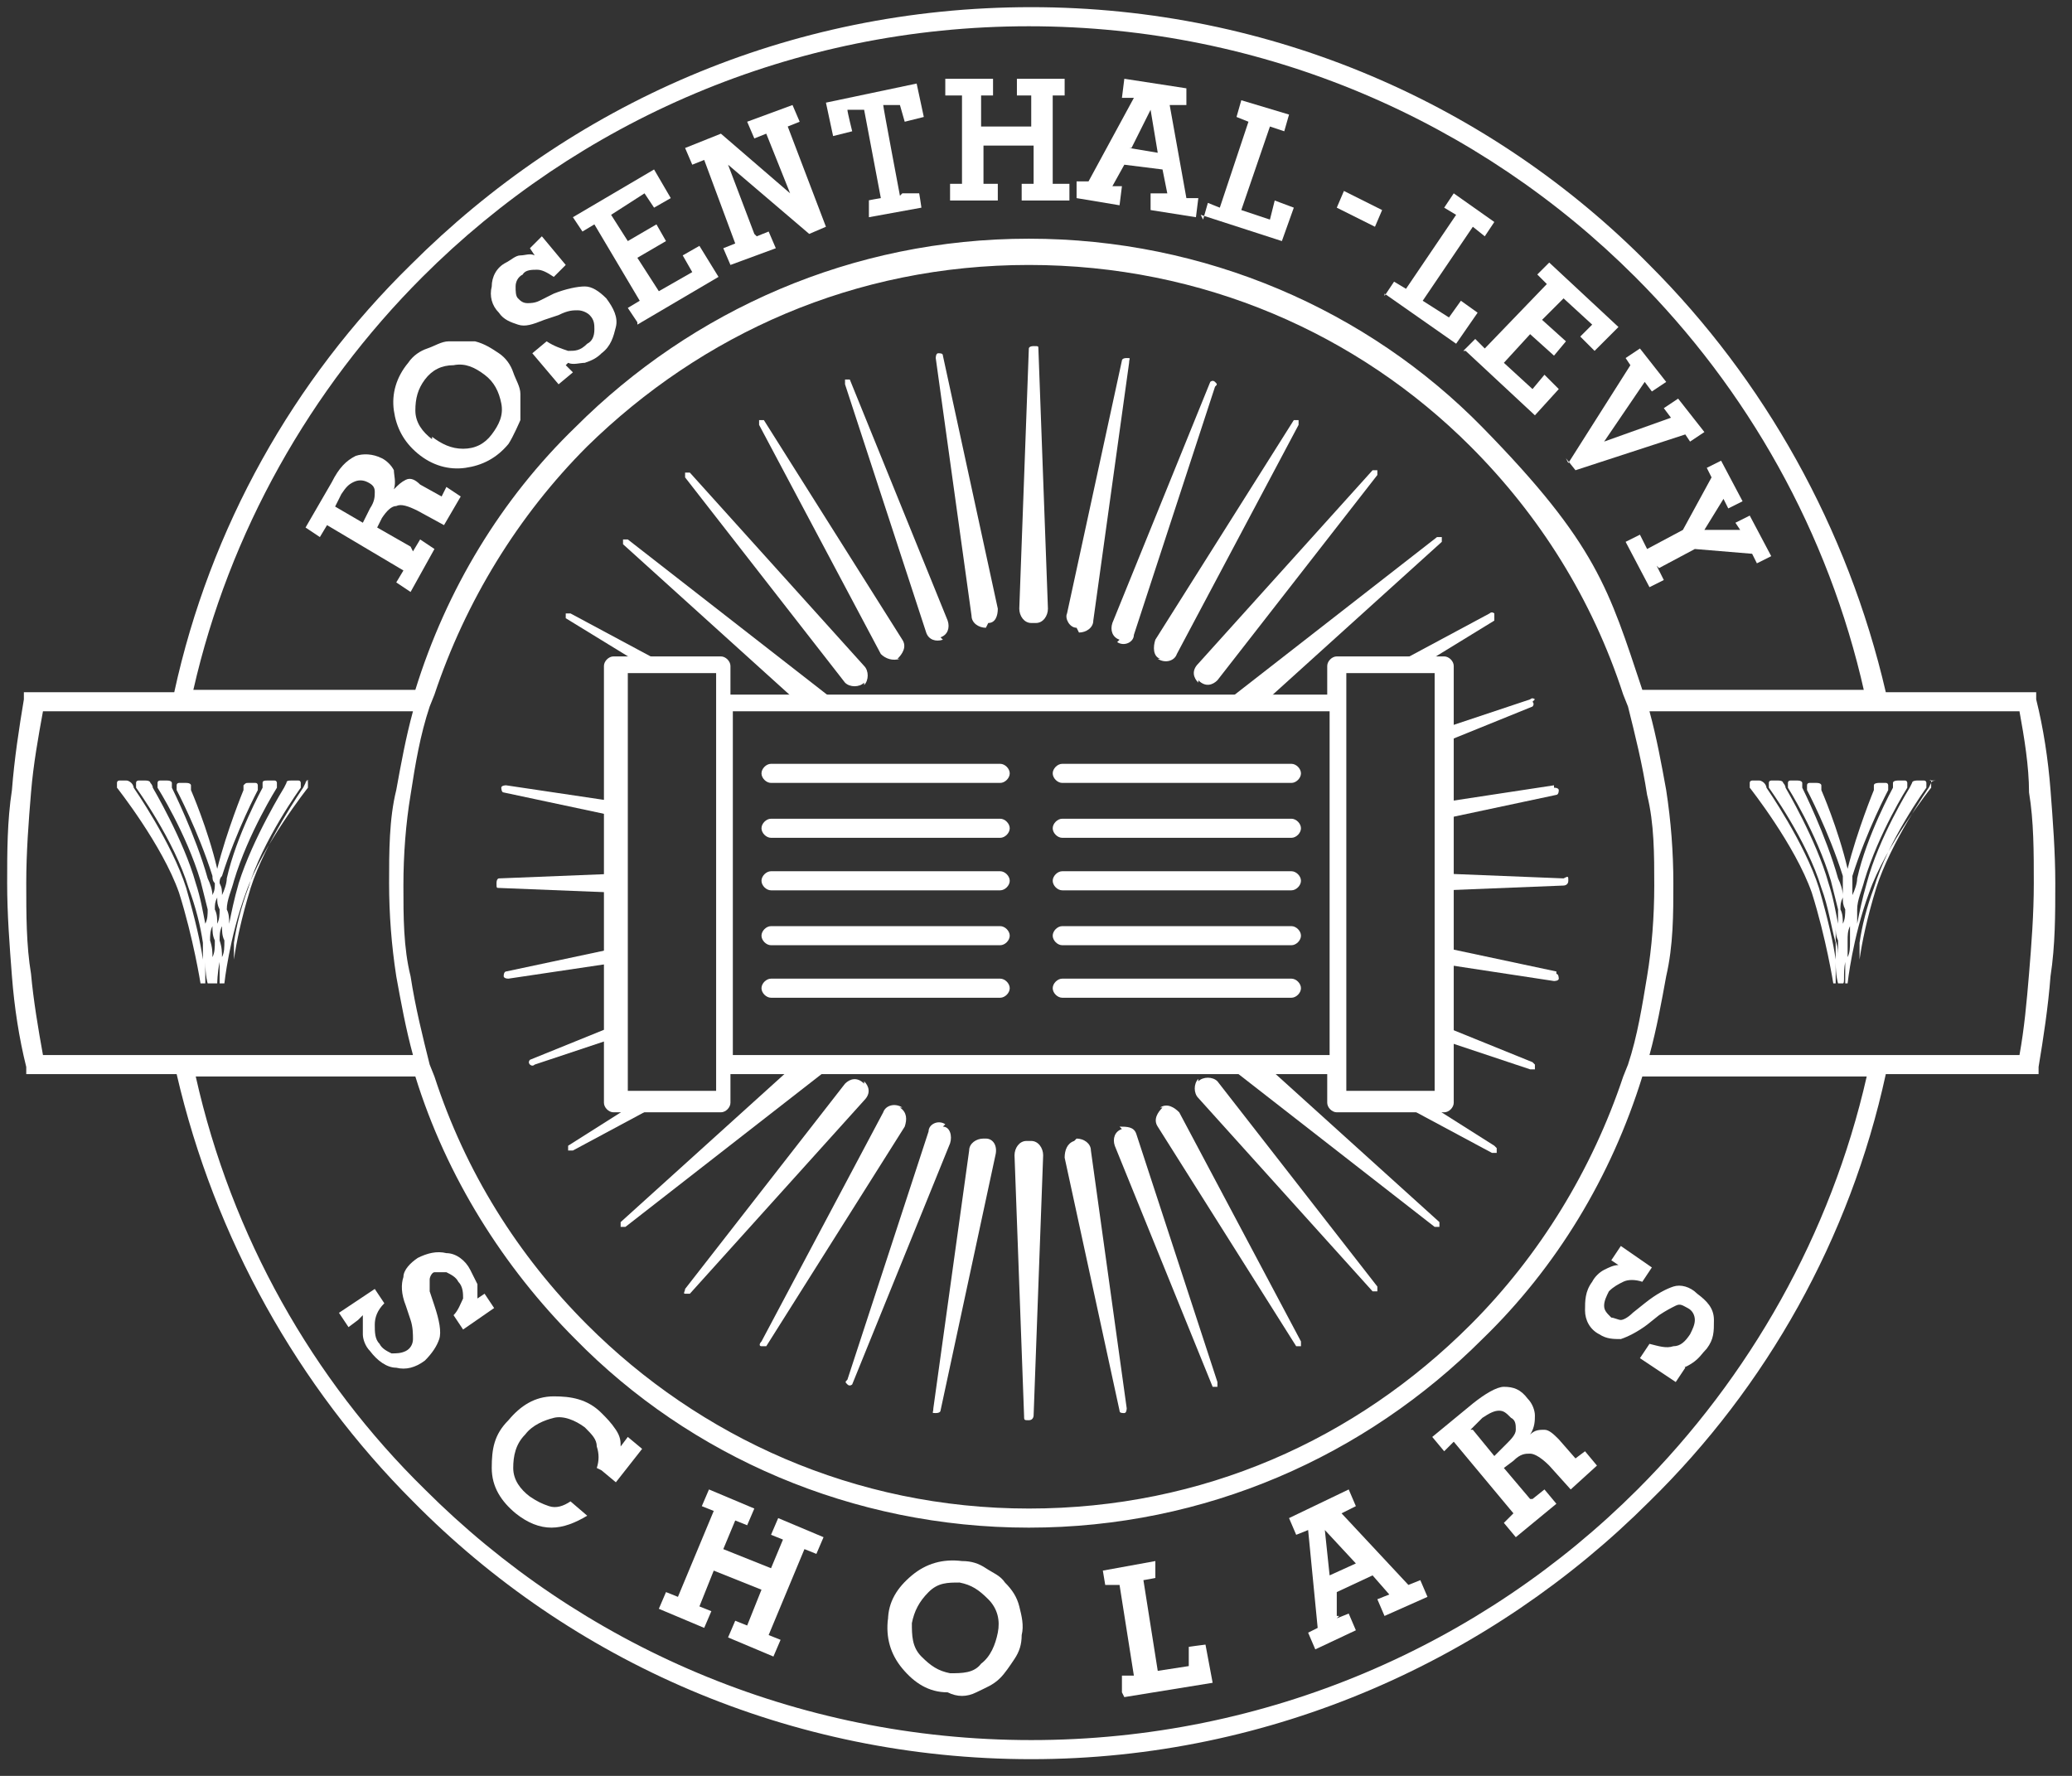 <svg viewBox="0 0 86.8 74.4" xmlns="http://www.w3.org/2000/svg"><rect x="0" y="0" width="86.8" height="74.4" fill="#333333" stroke="none"/><g fill="#fff"><path d="m17.3 23.1.3-.5.6.4-1 1.8-.6-.4.3-.5-3.2-1.9-.3.5-.6-.4 1.1-1.9c.3-.6.6-.9 1-1.1.3-.1.7-.1 1.1.1.2.1.4.3.5.5 0 .2.1.5 0 .8.2-.2.3-.3.5-.4s.4 0 .6.2l.9.5.2-.4.6.4-.7 1.2-1.1-.6c-.4-.2-.7-.3-.9-.2-.2 0-.4.2-.6.5l-.2.4 1.4.8zm-3.3-1.9 1.2.7.3-.6c.2-.3.2-.5.2-.7s-.1-.3-.3-.4-.4-.1-.6 0-.3.2-.5.5l-.3.6z"/><path d="m17.5 19c-.6-.5-.9-1.1-1-1.8s.1-1.4.6-2c.2-.3.5-.5.8-.6s.6-.3.9-.3h1.1c.4.1.7.3 1 .5s.5.5.6.8.3.6.3.9v1.1s-.3.7-.5 1c-.5.6-1.1.9-1.8 1s-1.4-.1-2-.6zm.6-.7c.4.3.8.5 1.3.5s.9-.2 1.2-.6.5-.8.4-1.3-.3-.9-.7-1.2-.8-.5-1.3-.4c-.5 0-.9.2-1.2.6s-.4.8-.4 1.3.3.9.7 1.2z"/><path d="m23.7 15.3.3.3-.6.5-1.1-1.3.6-.5c.3.2.6.3.9.4.3 0 .5 0 .8-.3.2-.1.3-.3.3-.6 0-.2 0-.4-.2-.6-.1-.1-.3-.2-.5-.2s-.4 0-.8.2l-.6.2c-.5.2-.8.3-1.1.2s-.6-.2-.8-.5c-.3-.3-.4-.7-.3-1.1 0-.4.2-.8.6-1 .2-.1.4-.3.6-.3s.4-.1.6 0l-.2-.3.5-.5 1 1.2-.5.5c-.3-.2-.5-.3-.7-.3s-.5 0-.6.2c-.2.1-.3.3-.3.5s0 .4.1.5.2.2.4.2c.1 0 .3 0 .5-.1l.6-.3c.5-.2 1-.3 1.3-.3s.6.2.9.5c.3.4.5.8.4 1.2s-.2.8-.6 1.1c-.2.2-.4.3-.7.4-.2 0-.5.1-.7 0z"/><path d="m26.7 13.5-.4-.6.5-.3-1.9-3.2-.5.3-.4-.6 3.4-2 .7 1.2-.7.4-.4-.6-1.4.9.7 1.1 1.2-.7.4.7-1.2.7.9 1.4 1.4-.8-.4-.7.7-.4.8 1.3-3.4 2z"/><path d="m31.7 9.9.5-.2.3.7-1.9.7-.3-.7.5-.2-1.3-3.5-.5.2-.3-.7 1.5-.6 2.9 2.5-1-2.5-.5.2-.3-.7 1.9-.7.3.7-.5.2 1.6 4.2-.7.3-3.4-2.9 1.1 2.9z"/><path d="m37.8 8.1h.7c0-.1.1.6.1.6l-2.2.4v-.7c-.1 0 .5-.1.5-.1l-.7-3.7h-.7c0 .1.2.9.2.9l-.8.2-.3-1.4 3.8-.8.3 1.4-.8.2-.2-.7h-.7c0 .1.7 3.8.7 3.8z"/><path d="m41.2 6.1v1.6s.6 0 .6 0v.7s-2 0-2 0v-.7s.5 0 .5 0v-3.7c-.1 0-.7 0-.7 0v-.7s2 0 2 0v.7s-.5 0-.5 0v1.3s2.1 0 2.1 0v-1.3s-.6 0-.6 0v-.7s2 0 2 0v.7s-.5 0-.5 0v3.7h.7v.7s-2 0-2 0v-.7s.5 0 .5 0v-1.6s-2.1 0-2.1 0z"/><path d="m46.5 7.8h.5s-.1.8-.1.8l-1.8-.3v-.7h.5l1.9-3.5h-.5s.1-.8.1-.8l2.6.4v.7c-.1 0-.7 0-.7 0l.7 3.9h.5s-.1.8-.1.8l-1.9-.3v-.7h.7l-.2-1-1.6-.2-.5.9zm.8-1.6 1.2.2-.3-1.8s-.8 1.6-.8 1.6z"/><path d="m50.4 9.2.2-.7.5.2 1.2-3.6-.5-.2.2-.7 2 .6-.2.7-.6-.2-1.2 3.5 1.2.4.2-.8.8.3-.5 1.4-3.4-1.1z"/><path d="m56 8.7.3-.7 1.6.8-.3.7z"/><path d="m58 12.4.4-.6.5.3 2.1-3.1-.5-.3.4-.6 1.7 1.2-.4.6-.5-.4-2.1 3.1 1.1.7.5-.7.7.5-.9 1.3-3-2.1z"/><path d="m61.3 14.7.5-.5.4.4 2.6-2.7-.4-.4.5-.5 2.9 2.7-1 1-.6-.6.5-.5-1.2-1.1-.9.9 1 .9-.5.6-1-.9-1.1 1.2 1.2 1.1.5-.6.6.6-1 1.1-2.9-2.7z"/><path d="m65.7 19.4 2.6-4.1-.2-.3.6-.4 1.1 1.4-.6.4-.3-.4-1.7 2.5 2.8-1-.3-.4.6-.4 1.1 1.4-.6.4-.2-.3-4.6 1.5-.4-.5z"/><path d="m69.4 23.7.3.6-.6.3-1-1.9.6-.3.3.6 1.5-.8 1.2-2.2-.2-.4.6-.3.9 1.7-.6.3-.2-.4-.8 1.3h1.5s-.2-.3-.2-.3l.6-.3.9 1.7-.6.3-.2-.4-2.4-.2-1.5.8z"/><path d="m15 55.3-.4.3-.4-.6 1.5-1 .4.6c-.3.3-.4.6-.4.9s0 .6.2.8c.1.2.3.3.5.4.2 0 .4 0 .6-.1s.3-.3.3-.5 0-.5-.1-.8l-.2-.6c-.2-.5-.2-.9-.1-1.2 0-.3.3-.6.6-.8.4-.2.8-.3 1.2-.2.4 0 .8.3 1 .7l.3.6s0 .4 0 .6l.3-.2.4.6-1.3.9-.4-.6c.2-.2.3-.5.4-.7 0-.2 0-.5-.2-.7-.1-.2-.3-.3-.5-.4-.2 0-.4 0-.5 0s-.2.2-.2.3 0 .3 0 .5l.2.6c.2.6.3 1.1.2 1.4s-.3.6-.6.9c-.4.3-.8.4-1.2.3-.4 0-.8-.3-1.1-.7-.2-.2-.3-.5-.3-.7s0-.5 0-.8z"/><path d="m25 61.5c.1-.3.1-.6 0-.9 0-.3-.2-.5-.5-.8-.4-.3-.9-.5-1.3-.4s-.9.3-1.2.7c-.4.4-.5.9-.5 1.4s.3.9.7 1.2c.3.2.5.3.8.4s.6 0 .9-.2l.7.6c-.5.3-1 .5-1.5.5s-1-.2-1.5-.6c-.6-.5-1-1.1-1-1.9s.1-1.4.7-2c.5-.6 1.1-1 1.9-1 .7 0 1.4.1 2 .7.2.2.4.4.6.7s.2.5.2.7l.3-.4.6.5-1.1 1.4-.6-.5z"/><path d="m29.9 65.8-.6 1.5.5.2-.3.7-1.9-.8.3-.7.5.2 1.5-3.6-.5-.2.3-.7 1.9.8-.3.7-.5-.2-.5 1.2 2 .8.5-1.2-.5-.2.3-.7 1.9.8-.3.7-.5-.2-1.5 3.6.5.2-.3.7-1.9-.8.3-.7.5.2.6-1.5s-2-.8-2-.8z"/><path d="m37.2 67.9c0-.8.4-1.4 1-1.9s1.3-.7 2.1-.6c.4 0 .7.1 1 .3s.6.3.8.6c.3.3.5.6.6 1s.2.8.1 1.2c0 .4-.1.7-.3 1s-.4.6-.6.8c-.3.3-.6.4-1 .6s-.8.2-1.2 0c-.8 0-1.4-.4-1.9-1s-.7-1.3-.6-2.1zm1 .1c0 .5 0 1 .4 1.4s.7.6 1.2.7c.5 0 1 0 1.3-.4.4-.3.6-.8.7-1.3s0-1-.4-1.4-.7-.6-1.2-.7c-.5 0-.9 0-1.3.4s-.6.8-.7 1.3z"/><path d="m47 70.9v-.7c-.1 0 .5 0 .5 0l-.6-3.8h-.6s-.1-.6-.1-.6l2.2-.4v.7c.1 0-.5.1-.5.1l.6 3.8 1.3-.2v-.8c-.1 0 .7-.1.7-.1l.3 1.6-3.7.6z"/><path d="m56 67.8.5-.2.3.7-1.7.8-.3-.7.4-.2-.4-4.1-.5.2-.3-.7 2.5-1.2.3.7-.6.3 2.8 3 .5-.2.3.7-1.8.8-.3-.7.5-.2-.7-.8-1.5.7v1h.1zm-.3-1.8 1.1-.5-1.3-1.4z"/><path d="m64.2 62.8.5-.4.5.6-1.7 1.4-.5-.6.4-.4-2.5-3-.4.4-.5-.6 1.7-1.4c.5-.4 1-.7 1.3-.7.4 0 .7.1 1 .5.2.2.3.5.3.7s0 .5-.2.8c.2-.2.4-.2.6-.2s.4.2.6.4l.7.8.4-.3.5.6-1.1 1-.9-1c-.3-.3-.6-.5-.8-.5s-.4 0-.7.3l-.4.3 1.1 1.3zm-2.5-2.9.9 1.1.5-.5c.2-.2.4-.4.4-.6s0-.4-.2-.5c-.2-.2-.3-.3-.5-.3s-.4.1-.7.3l-.5.5z"/><path d="m70.2 57 .4.3-.4.6-1.5-1 .4-.6c.4.1.7.2 1 .1.3 0 .5-.2.7-.5.1-.2.2-.4.2-.6s-.1-.4-.3-.5-.3-.2-.5-.1-.4.2-.7.4l-.5.4c-.4.3-.8.5-1.1.6-.3 0-.6 0-.9-.2-.4-.2-.6-.6-.6-1s0-.8.3-1.2c.1-.2.3-.4.5-.5s.4-.2.6-.2l-.3-.2.4-.6 1.3.9-.4.6c-.3-.1-.6-.1-.8 0s-.4.2-.6.4c-.1.2-.2.4-.2.6s.1.3.3.5c.1 0 .3.1.4.1s.3-.1.5-.3l.5-.4c.5-.4.9-.6 1.2-.7s.7 0 1 .3c.4.3.7.6.7 1.1s0 .8-.3 1.2c-.2.2-.3.4-.6.6s-.4.2-.7.3z"/><path d="m43.2.3c10.1 0 19.3 4.1 25.9 10.8 4.8 4.8 8.3 11 9.9 17.9h6.3v.3c.3 1.2.5 2.5.6 3.8s.2 2.6.2 3.9 0 2.6-.2 3.9c-.1 1.3-.3 2.6-.5 3.8v.3h-6.4c-1.5 6.9-5 13.1-9.9 17.9-6.6 6.6-15.8 10.8-25.9 10.8s-19.3-4.1-25.9-10.8c-4.8-4.8-8.3-11-9.9-17.9h-6.3v-.3c-.3-1.2-.5-2.5-.6-3.8s-.2-2.6-.2-3.9 0-2.6.2-3.9c.1-1.3.3-2.6.5-3.8v-.3h6.3c1.5-6.9 5-13.1 9.9-17.9 6.7-6.7 15.8-10.8 26-10.8zm34.9 28.7c-1.5-6.7-4.9-12.7-9.6-17.4-6.5-6.5-15.5-10.5-25.4-10.5s-18.9 4-25.4 10.5c-4.7 4.7-8.1 10.7-9.6 17.3h9.3c1.3-4.2 3.6-8 6.7-11 4.9-4.9 11.6-7.9 19-7.9s14.2 3 19 7.9 5.3 6.8 6.7 11h9.3zm0 16.1h-9.3c-1.3 4.2-3.6 8-6.7 11-4.9 4.9-11.6 7.9-19 7.9s-14.2-3-19-7.9c-3-3-5.4-6.8-6.7-11h-9.2c1.5 6.7 4.9 12.7 9.6 17.3 6.5 6.5 15.5 10.5 25.4 10.5s18.9-4 25.4-10.5c4.7-4.7 8.1-10.7 9.6-17.3zm-10.1 0 .2-.5c.4-1.2.6-2.5.8-3.7s.3-2.5.3-3.8 0-2.6-.3-3.8c-.2-1.3-.5-2.5-.8-3.7l-.2-.5c-1.3-4-3.5-7.5-6.4-10.4-4.7-4.7-11.2-7.6-18.5-7.6s-13.7 2.9-18.5 7.6c-2.9 2.9-5.1 6.5-6.4 10.4l-.2.5c-.4 1.2-.6 2.4-.8 3.7-.2 1.2-.3 2.5-.3 3.8s0 2.6.3 3.8c.2 1.3.5 2.5.8 3.7l.2.5c1.3 4 3.5 7.5 6.4 10.4 4.7 4.7 11.2 7.7 18.5 7.7s13.7-2.9 18.5-7.7c2.9-2.9 5.1-6.5 6.4-10.4zm16.6-15.3h-15.5c.3 1.1.5 2.2.7 3.3.2 1.3.3 2.6.3 3.9s0 2.6-.3 3.9c-.2 1.1-.4 2.2-.7 3.3h15.5c.2-1.1.3-2.2.4-3.4s.2-2.5.2-3.8 0-2.6-.2-3.8c0-1.1-.2-2.3-.4-3.4zm-67.3 0h-15.5c-.2 1.1-.4 2.2-.5 3.4s-.2 2.5-.2 3.8 0 2.6.2 3.8c.1 1.1.3 2.3.5 3.4h15.5c-.3-1.1-.5-2.2-.7-3.3-.2-1.3-.3-2.6-.3-3.9s0-2.7.3-3.9c.2-1.1.4-2.2.7-3.3z"/><path d="m13.3 32.7h-.3c-.1 0-.2 0-.2.1 0 0-.1.2-.1.2s-1.6 2.3-2.2 4.2c-.4 1.3-.6 2.3-.7 3 0-.2 0-.5 0-.7.1-.7.3-1.5.6-2.3.6-2 2.2-4.2 2.2-4.2s0-.1 0-.2c0 0 0-.1-.1-.1h-.3c-.1 0-.2 0-.2.1 0 0-.1.2-.1.2s-1.3 2.1-1.9 4c-.2.7-.3 1.2-.4 1.7 0-.2 0-.4-.1-.6 0-.4.2-.8.3-1.2.6-2 1.8-3.9 1.8-3.9s0-.1 0-.2c0 0 0-.1-.1-.1h-.3c-.1 0-.2 0-.2.1v.2s-1.1 2-1.5 3.8c0 .2-.1.5-.2.7 0-.2 0-.3-.1-.5 0-.1 0-.2.1-.3.6-1.9 1.5-3.6 1.5-3.6s0-.1 0-.2c0 0 0-.1-.1-.1h-.3c-.1 0-.1 0-.2.1v.2s-.7 1.7-1.1 3.3c-.4-1.7-1.1-3.3-1.1-3.3s0-.1 0-.2c0 0 0-.1-.2-.1h-.3s-.1 0-.1.1v.2s.9 1.7 1.5 3.6c0 .1 0 .2.1.3 0 .2 0 .3-.1.5 0-.2-.1-.5-.2-.7-.5-1.8-1.5-3.8-1.5-3.8s0-.1 0-.2c0 0 0-.1-.2-.1h-.3s-.1 0-.1.1v.2s1.2 1.9 1.8 3.9l.3 1.2c0 .2 0 .4-.1.6-.1-.5-.2-1.1-.4-1.7-.5-1.8-1.8-4-1.8-4s0-.1-.1-.2c0 0 0-.1-.2-.1h-.3s-.1 0-.1.1v.2s1.6 2.2 2.2 4.2c.3.8.5 1.6.6 2.3v.7c-.1-.7-.3-1.6-.7-3-.6-1.9-2.2-4.2-2.2-4.2s0-.1-.1-.2c0 0-.1-.1-.2-.1h-.3s-.1 0-.1.1v.2s1.9 2.4 2.6 4.4c.6 1.9.9 3.8.9 3.8s0 0 .1 0 .1 0 .1 0 0-.4 0-.9c0 .6.1.9.1.9s0 0 .1 0 .1 0 .1 0 0-.4 0-.9v.9s0 0 .1 0h.1s0-.4.1-.9v.9s0 0 .1 0h.1s.2-1.9.9-3.8c.7-2 2.6-4.4 2.6-4.4s0 0 0-.2 0-.1-.1-.1zm-4.2 4.9c0 .2 0 .3.1.5 0 .2 0 .4-.1.6 0-.2 0-.4-.1-.6 0-.2 0-.3.1-.5zm-.2 2.5c0-.2 0-.4-.1-.7 0-.2 0-.4.1-.6 0 .2 0 .4.1.6 0 .3 0 .5-.1.7zm.4 0c0-.2 0-.4-.1-.7 0-.2 0-.4.1-.6 0 .2 0 .4.1.6 0 .3 0 .5-.1.7z"/><path d="m81.4 32.7h-.3s-.2 0-.2.1c0 0-.1.2-.1.2s-1.6 2.3-2.2 4.2c-.4 1.3-.6 2.3-.7 3 0-.2 0-.5 0-.7.1-.7.3-1.5.6-2.3.6-2 2.2-4.2 2.2-4.2s0-.1 0-.2c0 0 0-.1-.1-.1h-.3s-.2 0-.2.1c0 0-.1.2-.1.2s-1.3 2.1-1.8 4c-.2.7-.3 1.2-.4 1.7 0-.2 0-.4 0-.6 0-.4.2-.8.3-1.2.6-2 1.8-3.9 1.8-3.9s0-.1 0-.2c0 0 0-.1-.1-.1h-.3s-.2 0-.2.1v.2s-1.1 2-1.5 3.8c0 .2-.1.5-.2.7 0-.2 0-.3 0-.5 0-.1 0-.2 0-.3.6-1.9 1.5-3.6 1.5-3.6s0-.1 0-.2c0 0 0-.1-.1-.1h-.3s-.2 0-.2.1v.2s-.7 1.7-1.1 3.3c-.4-1.7-1.1-3.3-1.1-3.3s0-.1 0-.2c0 0 0-.1-.2-.1h-.3s-.1 0-.1.1v.2s.9 1.7 1.5 3.6v.3.5c0-.2-.1-.5-.2-.7-.5-1.8-1.5-3.8-1.5-3.8s0-.1 0-.2c0 0 0-.1-.2-.1h-.3s-.1 0-.1.1v.2s1.2 1.9 1.8 3.9c.1.4.2.8.3 1.2v.6c-.1-.5-.2-1.1-.4-1.7-.5-1.8-1.8-4-1.8-4s0-.1-.1-.2c0 0 0-.1-.2-.1h-.3s-.1 0-.1.1v.2s1.6 2.2 2.2 4.2c.3.8.4 1.6.6 2.3v.7c-.1-.7-.3-1.6-.7-3-.6-1.9-2.2-4.2-2.2-4.2s0-.1-.1-.2c0 0-.1-.1-.2-.1h-.3s-.1 0-.1.1v.2s1.9 2.4 2.6 4.4c.6 1.9.9 3.8.9 3.8s0 0 .1 0 0 0 0 0 0-.4 0-.9c0 .6.1.9.1.9s0 0 0 0 .1 0 .1 0 0-.4 0-.9v.9s0 0 .1 0 0-.4.1-.9v.9s0 0 0 0h.1s.2-1.9.9-3.8c.7-2 2.6-4.4 2.6-4.4s0 0 0-.2 0-.1-.1-.1zm-4.2 4.9c0 .2 0 .3.1.5 0 .2 0 .4-.1.6 0-.2 0-.4-.1-.6 0-.2 0-.3.1-.5zm-.2 2.5c0-.2 0-.4-.1-.7 0-.2 0-.4 0-.6 0 .2 0 .4.1.6zm.4 0c0-.2 0-.4 0-.7 0-.2 0-.4.1-.6v.6c0 .3 0 .5-.1.7z"/><path d="m43.2 26.1c-.3 0-.5-.3-.5-.6l.4-10.9s0-.1.2-.1.2 0 .2.1l.4 10.9c0 .3-.2.6-.5.6z"/><path d="m43.2 47.8c.3 0 .5.3.5.6l-.4 10.9s0 .2-.2.2-.2 0-.2-.2l-.4-10.9c0-.3.2-.6.5-.6z"/><path d="m41.3 26.3c-.3 0-.6-.2-.6-.5l-1.5-10.8s0-.2.1-.2.2 0 .2.1l2.3 10.6c0 .3-.1.6-.4.6z"/><path d="m45.1 47.7c.3 0 .6.2.6.5l1.5 10.8s0 .2-.1.2-.2 0-.2-.1l-2.3-10.6c0-.3.1-.6.4-.7z"/><path d="m39.5 26.8c-.3.1-.6 0-.7-.3l-3.4-10.4v-.2h.2l4.1 10.1c.1.3 0 .6-.3.7z"/><path d="m46.9 47.2c.3 0 .6 0 .7.3l3.4 10.4v.2h-.2l-4.1-10.1c-.1-.3 0-.6.3-.7z"/><path d="m37.7 27.6c-.3.1-.6 0-.8-.2l-5.1-9.6v-.2h.2l5.8 9.2c.2.3 0 .6-.2.8z"/><path d="m48.6 46.4c.3-.2.6 0 .8.2l5.1 9.6v.2h-.2l-5.8-9.2c-.2-.3 0-.6.2-.8z"/><path d="m36.2 28.6c-.2.2-.6.2-.8 0l-6.7-8.6v-.2h.2l7.3 8.1c.2.2.2.6 0 .8z"/><path d="m50.2 45.3c.2-.2.6-.2.8 0l6.7 8.6v.2h-.2l-7.3-8.1c-.2-.2-.2-.6 0-.8z"/><path d="m36.2 45.3c.2.2.3.5 0 .8l-7.3 8.1s-.1 0-.2 0 0-.1 0-.2l6.7-8.6c.2-.2.5-.3.8 0z"/><path d="m50.2 28.6c-.2-.2-.3-.5 0-.8l7.3-8.1h.2v.2l-6.7 8.6c-.2.2-.5.3-.8 0z"/><path d="m37.7 46.4c.3.2.3.5.2.8l-5.8 9.2s-.1 0-.2 0-.1-.1 0-.2l5.1-9.6c.1-.3.5-.4.8-.2z"/><path d="m48.6 27.6c-.3-.1-.3-.5-.2-.8l5.8-9.2h.2v.2l-5.1 9.6c-.1.3-.5.4-.8.2z"/><path d="m39.5 47.2c.3 0 .4.4.3.7l-4.1 10.1s-.1.1-.2 0-.1-.1 0-.2l3.4-10.4c0-.3.4-.5.7-.3z"/><path d="m46.9 26.8c-.3-.1-.4-.4-.3-.7l4.1-10.1s.1-.1.2 0 .1.1 0 .2l-3.4 10.4c0 .3-.4.5-.7.3z"/><path d="m41.3 47.7c.3 0 .5.3.4.7l-2.3 10.7s0 .1-.2.1-.1 0-.1-.2l1.5-10.8c0-.3.3-.5.6-.5z"/><path d="m45.1 26.3c-.3 0-.5-.4-.4-.6l2.3-10.6s0-.1.2-.1.1 0 .1.2l-1.5 10.8c0 .3-.3.5-.6.5z"/><path d="m33.3 29.3h1.6s0 0 0 0l-8.6-6.7h-.2v.2l7.3 6.6z"/><path d="m28 27.9-4.1-2.2h-.2s0 .2 0 .2l3.1 1.9h1.2z"/><path d="m30.4 29.1v.2h.3z"/><path d="m25.9 33.6-4.7-.7s-.2 0-.2.1c0 0 0 .2.1.2l4.7 1v-.7z"/><path d="m25.9 36.6-5 .2s-.1 0-.1.2 0 .2.1.2l5 .2v-.7z"/><path d="m25.9 39.7-4.7 1s-.1 0-.1.2c0 0 0 .1.2.1l4.7-.7v-.7z"/><path d="m25.9 42.9-3.7 1.5s-.1.1 0 .2c0 0 .1.1.2 0l3.6-1.2v-.6z"/><path d="m26.8 46.1-3 1.9v.2s.1 0 .2 0l4.1-2.2h-1.2z"/><path d="m30.8 44.6h-.4v.2z"/><path d="m33.3 44.6-7.3 6.6v.2h.2l8.6-6.7s0 0 .1-.1z"/><path d="m53 44.6h-1.6s0 0 .1.1l8.6 6.7h.2s0-.2 0-.2z"/><path d="m62.6 48-3-1.9h-1.2l4.1 2.2h.2s0-.2 0-.2z"/><path d="m56 44.9v-.3h-.5z"/><path d="m64.2 44.5-3.7-1.5v.6l3.6 1.2h.2v-.2z"/><path d="m65.2 40.7-4.7-1v.7l4.6.7s.2 0 .2-.1c0 0 0-.2-.1-.2z"/><path d="m65.5 36.8-5-.2v.7l5-.2s.2 0 .2-.2 0-.2-.2-.1z"/><path d="m65.1 32.9-4.6.7v.7l4.7-1s.1 0 .1-.2c0 0 0-.1-.2-.1z"/><path d="m64.3 29.3s-.1-.1-.2 0l-3.6 1.2v.6l3.7-1.5s.1-.1 0-.2z"/><path d="m55.6 29.3h.4v-.2z"/><path d="m62.6 25.7s-.1-.1-.2 0l-4.1 2.2h1.2l3.1-1.9s0-.1 0-.2z"/><path d="m53.1 29.3 7.3-6.6s0-.1 0-.2c0 0-.1 0-.2 0l-8.6 6.7s0 0 0 0h1.6z"/><path d="m41.9 32.8h-9.6c-.2 0-.4-.2-.4-.4s.2-.4.4-.4h9.6c.2 0 .4.2.4.4s-.2.4-.4.4z"/><path d="m41.9 35.1h-9.6c-.2 0-.4-.2-.4-.4s.2-.4.4-.4h9.6c.2 0 .4.2.4.4s-.2.4-.4.4z"/><path d="m41.9 37.3h-9.6c-.2 0-.4-.2-.4-.4s.2-.4.4-.4h9.6c.2 0 .4.2.4.4s-.2.4-.4.4z"/><path d="m41.9 39.6h-9.6c-.2 0-.4-.2-.4-.4s.2-.4.4-.4h9.6c.2 0 .4.2.4.4s-.2.4-.4.4z"/><path d="m41.9 41.8h-9.6c-.2 0-.4-.2-.4-.4s.2-.4.4-.4h9.6c.2 0 .4.2.4.4s-.2.4-.4.4z"/><path d="m54.1 32.8h-9.6c-.2 0-.4-.2-.4-.4s.2-.4.4-.4h9.6c.2 0 .4.2.4.4s-.2.4-.4.4z"/><path d="m54.1 35.1h-9.6c-.2 0-.4-.2-.4-.4s.2-.4.4-.4h9.6c.2 0 .4.2.4.4s-.2.4-.4.4z"/><path d="m54.1 37.3h-9.6c-.2 0-.4-.2-.4-.4s.2-.4.4-.4h9.6c.2 0 .4.2.4.4s-.2.4-.4.4z"/><path d="m54.1 39.6h-9.6c-.2 0-.4-.2-.4-.4s.2-.4.4-.4h9.6c.2 0 .4.2.4.4s-.2.4-.4.4z"/><path d="m54.1 41.8h-9.6c-.2 0-.4-.2-.4-.4s.2-.4.4-.4h9.6c.2 0 .4.2.4.4s-.2.4-.4.4z"/><path d="m60.5 27.5h-4.5c-.2 0-.4.2-.4.4v1.2h-25v-1.2c0-.2-.2-.4-.4-.4h-4.5c-.2 0-.4.2-.4.4v18.3c0 .2.2.4.4.4h4.5c.2 0 .4-.2.4-.4v-1.2h25v1.2c0 .2.2.4.4.4h4.5c.2 0 .4-.2.4-.4v-18.3c0-.2-.2-.4-.4-.4zm-30.5 18.2h-3.7v-17.5h3.7zm.7-1.5v-14.4h25v14.4zm29.4 1.5h-3.7v-17.5h3.7z"/></g></svg>